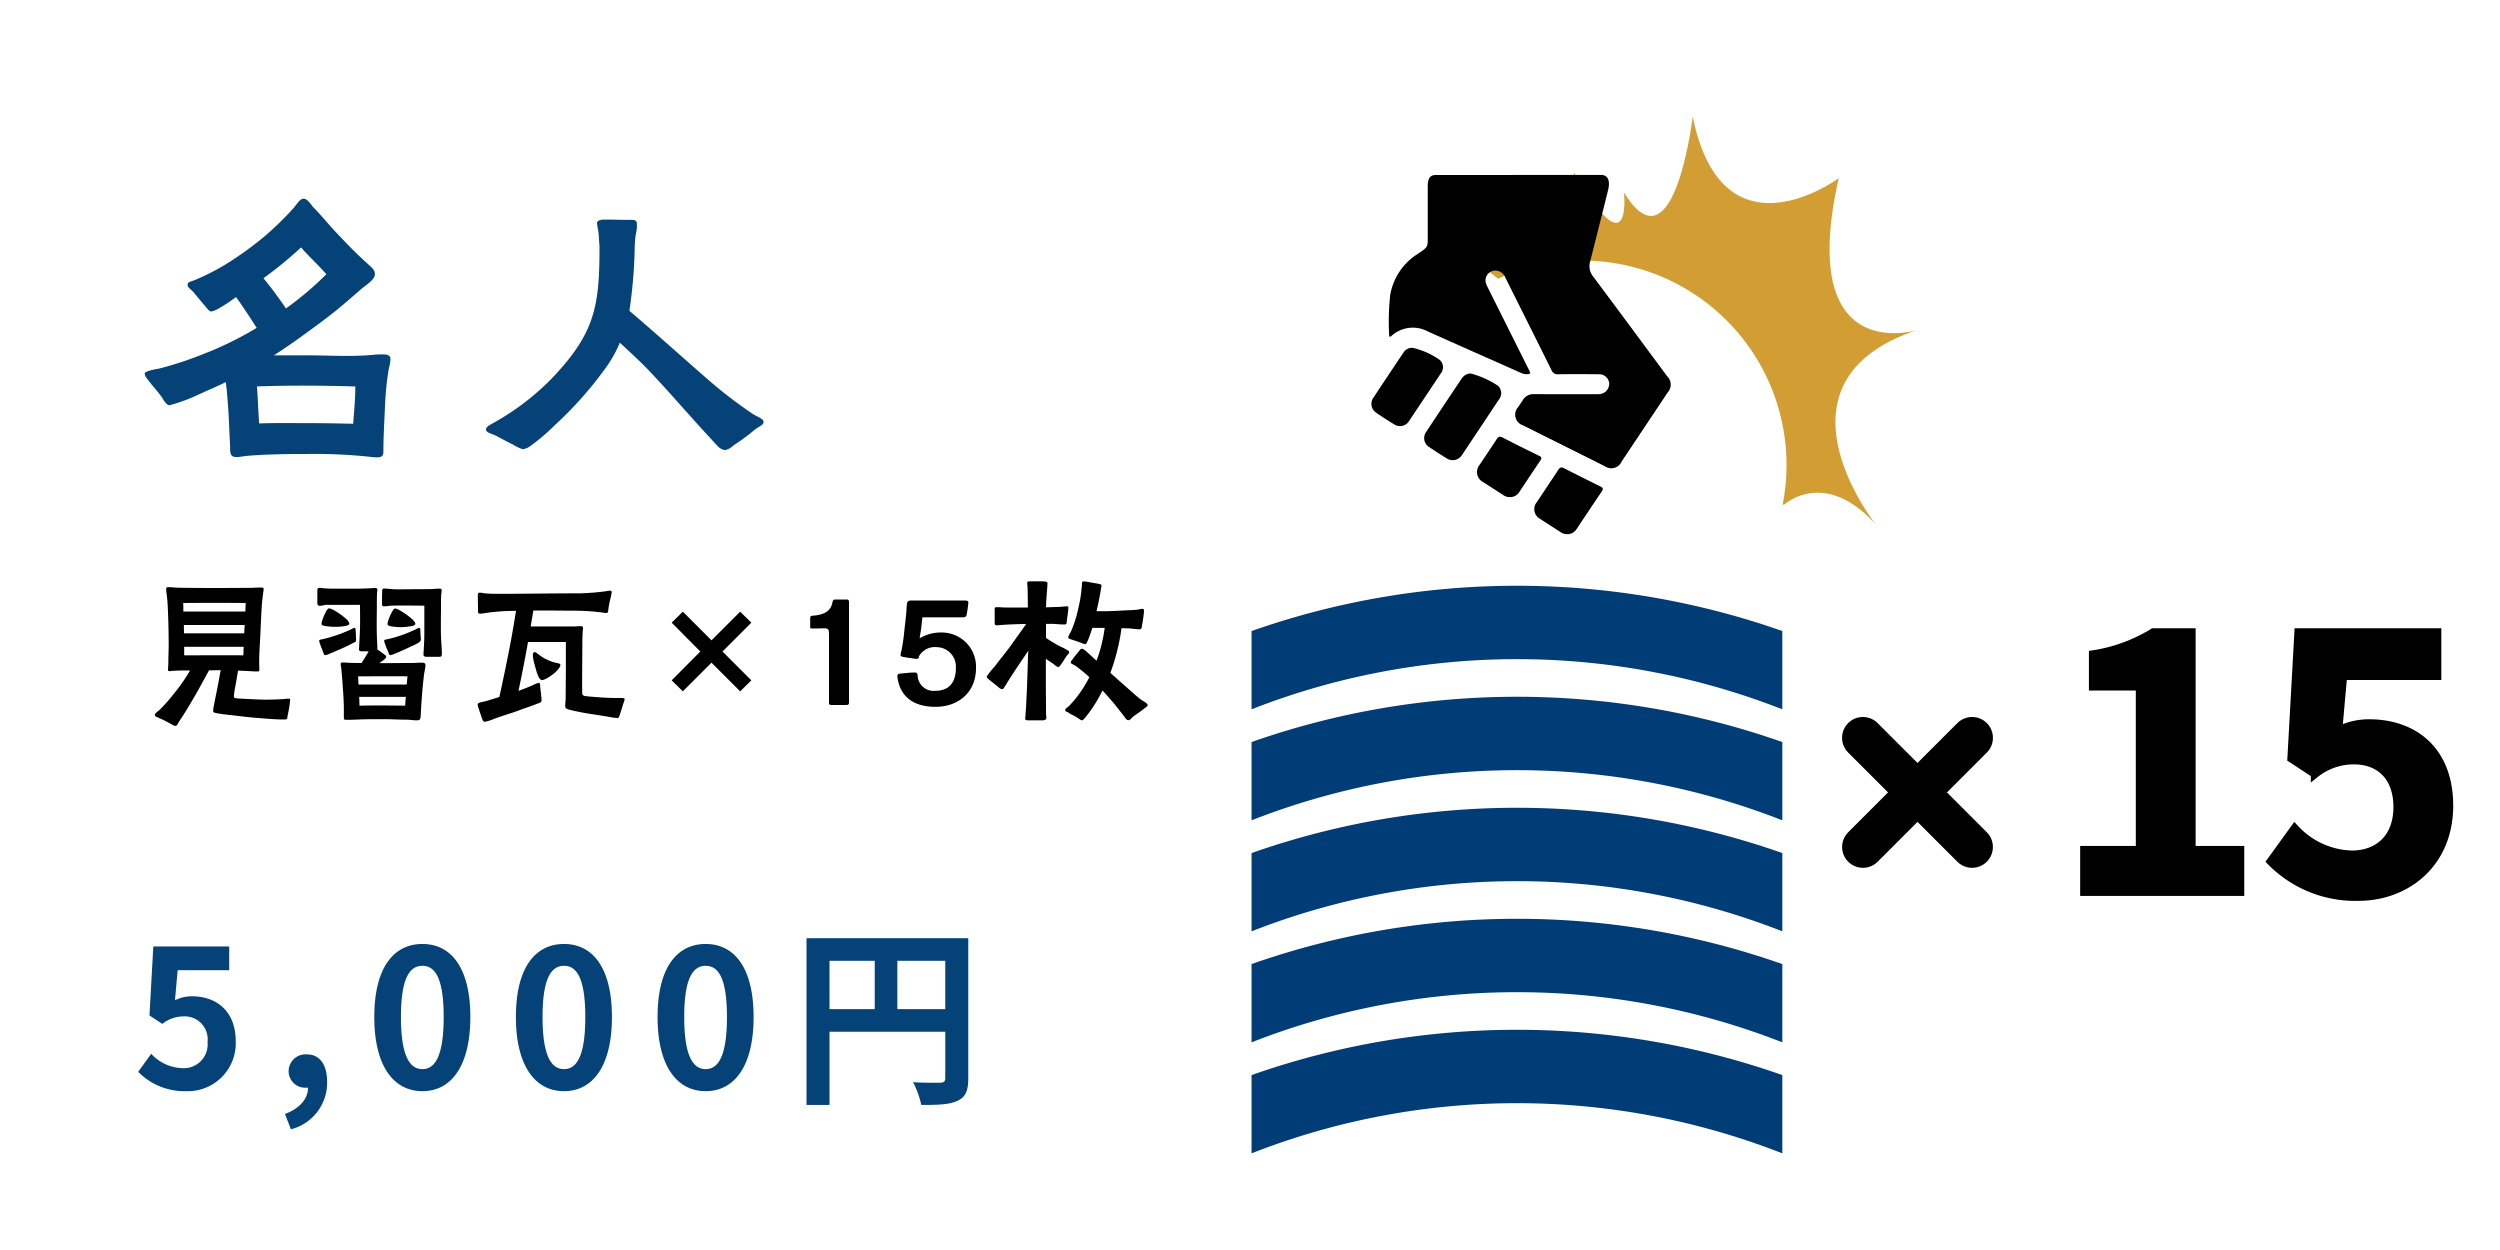 <svg xmlns="http://www.w3.org/2000/svg" width="300" height="150" viewBox="0 0 300 150">
  <g id="_共通_挿絵" data-name="【共通】挿絵" transform="translate(-591 -2118)">
    <g id="ol">
      <path id="パス_18525" data-name="パス 18525" d="M29.748,1.184c.481,0,.777-.111.777-.666,0-1.776.111-3.552.185-5.328a37.886,37.886,0,0,1,.444-4.551,7.065,7.065,0,0,0,.222-1.221c0-.629-.629-.592-1.11-.592-.407,0-.814.037-1.221.074-2.516.222-5.217.037-7.733.037H17.39c1.739-1.11,3.478-2.368,5.624-3.959,2.035-1.517,2.812-2.22,4.773-3.922.592-.518,1.554-1.073,1.7-1.7s-.481-1.036-.851-1.406c-1.48-1.3-3-2.923-4.107-4.107-.481-.518-1.554-1.813-2.442-2.7-.259-.3-.666-1-1.147-1-.444,0-.851.74-1.184,1.11a36.155,36.155,0,0,1-3.4,3.33,39.787,39.787,0,0,1-3.774,2.812,27.437,27.437,0,0,1-4.7,2.516c-.444.185-.814.185-.851.518-.037.37.333.518.74.962.222.3.851,1.036,1.221,1.48.333.37.629.814.851.814a2.855,2.855,0,0,0,.925-.37,20.067,20.067,0,0,0,2.072-1.369c.814,1.11,1.7,2.479,2.479,3.7a41.07,41.07,0,0,1-6.512,3.182,42.291,42.291,0,0,1-5.18,1.7c-.444.074-1.739.3-1.739.592,0,.333.259.592.518.925.518.7.925,1.073,1.591,2,.111.222.518.888.851.888A20.146,20.146,0,0,0,8.288-6.327c1.221-.555,2.331-1.036,3.33-1.517.074.629.148,1.258.185,1.887.185,1.961.222,3.922.333,5.883,0,.629-.037,1.221.74,1.221.444,0,.888-.111,1.332-.148C16.391.814,19.092.777,21.349.777a63.773,63.773,0,0,1,7.511.333A7.185,7.185,0,0,0,29.748,1.184ZM26.9-2.849c-1.739-.037-3.478-.074-5.217-.074-2,0-4.033-.037-6.068.037-.111-1.48-.148-2.96-.259-4.44,3.922-.148,7.881-.111,11.8,0C27.158-5.846,27.01-4.329,26.9-2.849ZM18.833-16.687c-.777-1.147-1.776-2.516-2.7-3.626a47.442,47.442,0,0,0,4.514-3.7c.555.7,2.109,2.146,3.034,3.219A38.053,38.053,0,0,1,18.833-16.687ZM71.41.3c.555,0,.888-.37,1.295-.666a23.579,23.579,0,0,0,2.257-1.665c.555-.481,1.184-.629,1.184-1.036s-.629-.518-1.406-1.036A54.915,54.915,0,0,1,70-7.7c-3.293-2.849-6.512-5.772-9.953-8.7a60.276,60.276,0,0,0,.629-7.178,15.514,15.514,0,0,1,.111-1.85l.111-.555a3.877,3.877,0,0,0,.037-.925c0-.444-.481-.407-.888-.407-1,0-2-.037-3.034-.037-.37,0-.851.111-.851.407.037.555.185.925.222,1.665,0,.37.074.851.074,1.258,0,6.993-.555,10.175-5.365,15.355a30.218,30.218,0,0,1-7.067,5.55c-.333.222-1.184.555-1.184.925,0,.407.444.444,1.184.777.37.185,1.221.666,2,1.036a5.668,5.668,0,0,0,1.221.592,2.236,2.236,0,0,0,1.036-.481,24.7,24.7,0,0,0,2.886-2.479,44.809,44.809,0,0,0,5.846-6.549A15,15,0,0,0,58.9-12.58c1.147,1.073,2.294,2.109,3.33,3.182,2.553,2.664,4.921,5.476,7.437,8.177.185.185.518.592.888.962A1.654,1.654,0,0,0,71.41.3Z" transform="translate(606.482 2171.7)" fill="#054278"/>
      <path id="パス_18524" data-name="パス 18524" d="M5.06,1.4c.24,0,.26-.24.52-.62C6.36-.36,7.62-2.56,7.84-2.96c.44-.8.82-1.48,1.26-2.3.48,0,.94-.02,1.4-.02-.18.98-.34,1.88-.54,2.86-.12.56-.2,1-.3,1.5A2.6,2.6,0,0,0,9.6-.4c-.02.2.2.24.42.28.4.08.84.14,1.04.16,1.22.12,2.42.3,3.66.4,1.32.1,2.3.2,3.42.2.4,0,.34-.14.4-.5a15.982,15.982,0,0,0,.3-1.84c0-.14-.08-.16-.22-.16a3.884,3.884,0,0,0-.48.04c-.8.06-1.56.08-2.38.08-.3,0-2.14-.08-3.08-.14-.28-.02-.58-.02-.6-.22a7.241,7.241,0,0,1,.12-.92c.14-.74.26-1.46.38-2.2.34,0,.72.02,1.12.04s.8.06,1.18.06c.2,0,.26-.04.26-.24,0-.28-.02-.56-.02-.82,0-.64.02-1.26.06-1.88.1-1.58.14-3.16.24-4.74.04-.64.1-1.08.18-1.78a3.2,3.2,0,0,0,.06-.46c0-.14-.2-.16-.32-.16-.3,0-.76.02-1.08.04-3.08.02-5.98.04-9.04-.02-.34-.02-.68-.06-1.02-.06-.16,0-.24.06-.24.22,0,.32.06.52.1,1,.06.44.08.9.1,1.36.06,1.4.1,2.82.1,4.22,0,.76-.04,1.52-.04,2.3,0,.26-.04.54-.04.82,0,.12.06.16.18.16.14,0,.28-.04.42-.04.36-.02.7-.04,1.06-.04h.98A20.642,20.642,0,0,1,4.92-2.5,21.455,21.455,0,0,1,3.22-.56C3.1-.44,2.6-.1,2.6.06c0,.26.32.3.5.4a14.357,14.357,0,0,1,1.36.68C4.76,1.3,4.88,1.4,5.06,1.4ZM6.12-7.06V-8.08h7.14c-.02.34-.02.68-.04,1.02C10.82-7.08,8.48-7.06,6.12-7.06ZM6.1-9.7c0-.34-.02-.66-.02-1h7.3l-.06,1Zm-.08-2.62c0-.34,0-.68-.02-1.02,2.5-.02,4.96-.02,7.5,0l-.04,1.02ZM33.98.74c.4,0,.48-.06.52-.52.02-.26.02-.62.04-.72.08-1.46.2-2.94.38-4.4a8.333,8.333,0,0,0,.16-.98c0-.28-.26-.3-.46-.3-.36,0-.9.04-1.26.04-1.28,0-2.56.02-3.82.02.14-.12.3-.22.44-.32.22-.18.38-.32.38-.42,0-.18-.16-.26-.3-.36a7.25,7.25,0,0,0-.76-.54v-.16c0-.52-.06-1.04-.06-1.56-.04-1.28,0-2.54,0-3.8,0-.38,0-.78.02-1.16,0-.16.04-.3.04-.46,0-.22-.1-.24-.3-.24-.24,0-.48.04-.74.04-.44.02-.88.04-1.34.04H23.98c-.36,0-.7-.02-1.06-.04-.2-.02-.38-.06-.56-.06-.26,0-.26.18-.26.38v1.48a.289.289,0,0,0,.32.3c.26,0,.52-.12.78-.12,1.36,0,2.66.02,4.02,0,0,.92.02,1.82,0,2.74-.02.72-.06,1.42-.1,2.12,0,.16-.02.32-.02.48,0,.22.12.22.32.24h.84c-.14.24-.36.62-.6,1l-.26.4c-.44,0-.9,0-1.34-.02-.3,0-.6-.04-.9-.04-.16,0-.26.02-.26.2a3.034,3.034,0,0,0,.06.42c.04.2.04.42.06.62.06.6.1,1.22.14,1.82.06.84.12,1.7.12,2.54V.52c0,.16.2.16.34.16.48,0,.98-.02,1.46-.04C27.84.6,29.34.6,30.1.6c1.14,0,1.54.06,2.66.06C33.16.66,33.58.74,33.98.74ZM27.16-1.02c-.02-.36-.02-.72-.04-1.06h5.6c-.04.34-.06.7-.08,1.06C30.82-1.04,28.96-1.06,27.16-1.02ZM23.04-7.08a1.565,1.565,0,0,0,.54-.18c.6-.24,1.54-.66,1.82-.78.18-.1.6-.28.9-.46a1.421,1.421,0,0,0,.4-.22.56.56,0,0,0,.04-.38c-.02-.34,0-.46-.04-.82,0-.1,0-.44-.14-.44a1.543,1.543,0,0,0-.38.16,16.654,16.654,0,0,1-3.34,1.18c-.32.08-.52.04-.52.24a2.385,2.385,0,0,0,.14.46c.12.34.26.66.34.9C22.86-7.26,22.9-7.08,23.04-7.08Zm4,3.52c-.02-.32-.04-.66-.04-.98,2.2,0,3.86-.02,5.92,0-.04.32-.06.64-.1.98Zm-2.82-6.92a6.541,6.541,0,0,0,1.22-.1c.26-.04.5-.14.5-.28a1.068,1.068,0,0,0-.4-.58,8.206,8.206,0,0,0-1.5-1.06,1.655,1.655,0,0,0-.54-.2c-.1,0-.24.18-.38.42a7.7,7.7,0,0,0-.44,1.04,2.161,2.161,0,0,0-.08.38c0,.22.28.26.44.28A7.615,7.615,0,0,0,24.22-10.48Zm6.66,3.4a2.284,2.284,0,0,0,.52-.18c.64-.26,1.54-.66,1.8-.8.18-.08.6-.26.92-.44a1.25,1.25,0,0,0,.34-.26.647.647,0,0,0,.06-.34c-.04-.36-.04-.52-.06-.84,0-.2,0-.4-.12-.42a1.4,1.4,0,0,0-.4.16,15.9,15.9,0,0,1-3.3,1.18c-.32.08-.52.04-.52.24a2.385,2.385,0,0,0,.14.46c.12.34.26.66.36.9C30.68-7.26,30.72-7.08,30.88-7.08Zm1.26-3.36a8.683,8.683,0,0,0,1.22-.12c.26-.04.5-.12.5-.28,0-.14-.16-.34-.4-.58a9.308,9.308,0,0,0-1.5-1.06,1.655,1.655,0,0,0-.54-.2c-.1,0-.24.18-.38.44a6.539,6.539,0,0,0-.44,1.02,2.147,2.147,0,0,0-.08.42c0,.16.28.24.44.26A7.615,7.615,0,0,0,32.14-10.44Zm3.12,3.56h1.32c.34,0,.46,0,.46-.36,0-.68-.08-1.36-.1-2.04-.04-1.18,0-2.72,0-3.88,0-.4,0-.8.02-1.2a3.934,3.934,0,0,0,.06-.48c0-.22-.12-.22-.3-.22-.24,0-.5.02-.74.04-.42.02-.84.02-1.26.02-.98,0-1.98.02-2.96.02a9.156,9.156,0,0,1-1.06-.06c-.2,0-.38-.04-.56-.04-.26,0-.26.16-.26.36-.02.5-.02,1-.02,1.5,0,.18.06.28.24.28.28,0,.6-.06.86-.08,1.36-.04,2.62,0,3.98,0v3.3c0,.7-.04,1.4-.08,2.12a4.35,4.35,0,0,0-.02.5C34.88-6.88,35.06-6.9,35.26-6.88ZM42.18.92A5.175,5.175,0,0,0,43.22.6c1.02-.4,2.1-.68,3.14-1.08.68-.26,1.36-.46,2.04-.74.24-.1.58-.16.6-.38a3.39,3.39,0,0,0-.02-.46c-.04-.46-.12-.9-.14-1.34,0-.12-.02-.36-.18-.36a3.927,3.927,0,0,0-.7.28c-.56.24-1.14.48-1.72.68.4-1.94.8-3.9,1.14-5.86h4.54v3.4c0,1.04-.02,2.24-.02,3.3,0,.32-.06.68-.06,1,0,.28.26.36.48.42a27.511,27.511,0,0,0,2.9.56c.82.14,1.46.22,2.18.36a4.64,4.64,0,0,0,.74.08c.16,0,.22-.28.3-.54.06-.16.2-.62.34-1.08a5.035,5.035,0,0,0,.2-.64c0-.18-.44-.14-.86-.14-.66,0-1.38-.02-2.1-.08-.56-.04-1.16-.08-1.72-.14-.4-.06-.42-.2-.42-.56-.02-1.98.02-3.84.02-5.84,0-.44.02-.88.04-1.3,0-.16.04-.32.04-.48,0-.2-.14-.22-.3-.22-.3,0-.6.04-.9.04H47.7c.1-.64.22-1.28.32-1.92h1.34c1.08,0,2.18.02,3.26.02,1,0,1.86.04,2.78.12.24.04.5.06.74.08.18.02.46.08.64.08.2,0,.22-.2.26-.58A10.38,10.38,0,0,1,57.3-14a5.977,5.977,0,0,0,.12-.62c0-.14-.06-.2-.2-.2a5.391,5.391,0,0,0-.56.08,29.308,29.308,0,0,1-3.02.24c-3.36,0-6.74.06-10.1.06-.44,0-.9-.02-1.34-.06-.2-.02-.4-.08-.58-.08-.22,0-.26.1-.26.3,0,.64.02,1.26.02,1.9,0,.2.02.32.26.32.3,0,1-.14,1.38-.18.62-.06,1.3-.12,1.92-.14l1-.02c-.26,1.64-.54,3.28-.86,4.88-.36,1.84-.74,3.64-1.14,5.46l-1.62.5-.62.14c-.2.06-.36.08-.36.3a2.179,2.179,0,0,0,.14.5c.1.36.28.82.32.98C41.88.56,41.98.92,42.18.92Zm6.76-5.04c.22.08.48-.08.66-.16a4.712,4.712,0,0,0,.7-.46,3.212,3.212,0,0,0,.64-.58c.2-.24.4-.5.3-.66-.1-.14-.3-.12-.64-.22a4.385,4.385,0,0,1-.92-.34,4.329,4.329,0,0,1-.94-.56c-.22-.14-.5-.46-.68-.3-.08.06-.1.22-.1.4.02.22.08.48.1.64.1.4.2.72.3,1.1a4.7,4.7,0,0,0,.28.76A.892.892,0,0,0,48.94-4.12ZM65.96-2.74,69.4-6.18l3.44,3.44,1.34-1.32L70.72-7.52l3.46-3.46L72.84-12.3,69.4-8.86,65.96-12.3l-1.34,1.32,3.44,3.46L64.62-4.06ZM83.9-1.1h1.56c.42,0,.44-.06.44-.48v-11.8c0-.28-.04-.38-.34-.38H84.3c-.22,0-.34.04-.4.38-.2,1.14-1.22,1.48-2.32,1.56-.3.02-.34.1-.34.34v.92c0,.26.02.28.32.28.46,0,.92-.02,1.38-.02a.55.55,0,0,1,.48.16c.06.06.06.26.08.48V-1.5C83.5-1.12,83.54-1.1,83.9-1.1Zm12.36.22c2.82,0,4.88-1.78,4.88-4.66A4.109,4.109,0,0,0,97.02-9.8a4.887,4.887,0,0,0-2.64.7c.04-.46.16-.92.2-1.38.04-.38.1-.76.12-1.14h4.8c.38,0,.5-.1.54-.46a11.041,11.041,0,0,0,.18-1.36c0-.2-.34-.2-.52-.2H93.36c-.38,0-.48.14-.52.5-.04.38-.04.76-.08,1.12-.08.8-.18,1.58-.26,2.38-.08.76-.16,1.26-.3,2a3.657,3.657,0,0,0-.12.5c0,.18.1.22.28.26a10.479,10.479,0,0,0,1.06.16,2.586,2.586,0,0,0,.66.08c.2,0,.16-.2.28-.42a2.205,2.205,0,0,1,2.1-.98,2.329,2.329,0,0,1,2.26,2.5c0,1.66-.74,2.74-2.5,2.74a1.914,1.914,0,0,1-2.08-1.76c-.04-.3-.02-.44-.4-.44-.52,0-1.06.08-1.6.12-.22.02-.44.04-.44.34a4.783,4.783,0,0,0,.18.9C92.5-1.6,94.28-.88,96.26-.88ZM107.46.74h1.64c.22,0,.48-.04.48-.32,0-.18-.04-.38-.04-.58,0-1.82-.02-2.54-.02-3.16V-6.64a1.46,1.46,0,0,1,.26.18c.3.2.64.42.86.6a.707.707,0,0,0,.36.2c.16,0,.28-.22.36-.34.18-.24.38-.58.62-.94.14-.22.34-.3.34-.52,0-.14-.2-.2-.32-.28-.42-.26-.92-.44-1.36-.72-.28-.16-.7-.42-1.1-.68v-1.7c.38,0,.78,0,1.18.02a9.971,9.971,0,0,0,1.06.06c.24-.02.22-.12.26-.44.04-.4.18-1.22.18-1.58,0-.12-.04-.16-.2-.16-.24,0-.48.04-.7.06l-1.78.06c.02-.86.1-1.7.16-2.56,0-.1.02-.24.02-.32,0-.24-.4-.22-.62-.24h-1.46c-.22,0-.36,0-.36.24,0,.14.04.28.04.42.02.48.04,1.58.04,2.48h-2.74c-.32,0-.62-.04-.92-.04-.4,0-.32.1-.32.42v1.48c0,.18.02.28.3.28.16,0,.32-.04.48-.04.48-.04.94-.06,1.42-.08.54-.02,1.06-.04,1.58-.04-.6.86-1.22,1.7-1.82,2.56-.62.86-1.32,1.68-1.94,2.52a10.884,10.884,0,0,0-.98,1.22c0,.18.22.3.34.42.36.3.74.58,1.1.88a.715.715,0,0,0,.44.22c.12,0,.24-.24.3-.32.88-1.46,1.86-2.88,2.82-4.3-.04.66-.06,1.3-.08,1.96-.02.8-.06,1.6-.08,2.42-.06,1.16-.1,2.4-.2,3.56C107.04.66,107,.74,107.46.74Zm6.36,0c.14,0,.26-.14.4-.3a15.9,15.9,0,0,0,1.68-2.48l.42-.8c.56.6.96,1.08,1.4,1.58.34.42.8,1.02,1.14,1.46.18.22.28.46.52.52.22.04.38-.2.52-.34.16-.16.76-.54,1.2-.88.24-.2.64-.46.64-.54,0-.32-.42-.4-.98-.84-.64-.52-1.42-1.24-2.04-1.78-.44-.38-.92-.82-1.46-1.3a23.1,23.1,0,0,0,.94-3.16c.2-.88.3-1.46.4-2.2.22,0,.48.02.7.02.48,0,1.22.14,1.5.12.22-.02.22-.22.26-.48a16.907,16.907,0,0,0,.24-1.7c0-.16-.02-.28-.2-.28a1.7,1.7,0,0,0-.44.08,9.818,9.818,0,0,1-1.06.08c-.86.04-1.74.1-2.6.12h-1.4c.2-.84.28-1.26.42-2,.04-.18.08-.42.1-.6a4.137,4.137,0,0,0,.08-.44c-.02-.18-.14-.2-.34-.24-.54-.1-.96-.16-1.44-.26a1.847,1.847,0,0,0-.46-.02c-.12,0-.1.3-.12.54-.02.26-.06.48-.08.78a15.772,15.772,0,0,1-.36,1.96,13.506,13.506,0,0,1-.86,2.7c-.08.18-.34.54-.32.72,0,.16.16.2.5.3l.94.32a2.073,2.073,0,0,0,.6.2c.08,0,.16-.14.24-.32a4.524,4.524,0,0,0,.22-.52c.16-.44.28-.78.38-1.12.5.02.98,0,1.48,0a15.466,15.466,0,0,1-.36,1.92,14.687,14.687,0,0,1-.62,2.02c-.4-.36-.76-.7-1.06-.96-.16-.14-.52-.52-.76-.46-.08,0-.22.2-.38.4-.2.26-.5.58-.66.84-.14.2-.24.22-.22.42.04.14.28.22.38.28a3.452,3.452,0,0,1,.56.38c.38.3.84.66,1.28,1.08a14.4,14.4,0,0,1-1.84,2.8c-.2.22-.38.44-.64.7-.1.08-.42.28-.42.42,0,.24.22.2.42.36.14.12.74.38,1.06.6C113.52.56,113.72.74,113.82.74Z" transform="translate(606.982 2203.7)"/>
      <path id="パス_18523" data-name="パス 18523" d="M6.348.322a5.751,5.751,0,0,0,5.957-5.98c0-3.7-2.392-5.405-5.244-5.405a4.47,4.47,0,0,0-2.047.483l.322-3.611h6.187v-2.852H2.415l-.46,8.28L3.5-7.751a4.072,4.072,0,0,1,2.553-.9A2.754,2.754,0,0,1,8.924-5.566,2.858,2.858,0,0,1,5.911-2.438,5.291,5.291,0,0,1,2.162-4.163L.6-2A7.757,7.757,0,0,0,6.348.322ZM18.929,4.9A5.777,5.777,0,0,0,23.276-.759c0-2.093-.874-3.335-2.438-3.335a2.034,2.034,0,0,0-2.185,2,1.986,1.986,0,0,0,2.116,2h.207C21,1.2,20.01,2.392,18.216,3.059ZM34.707.322c3.473,0,5.75-3.036,5.75-8.9s-2.277-8.763-5.75-8.763-5.773,2.875-5.773,8.763C28.934-2.714,31.234.322,34.707.322Zm0-2.645c-1.472,0-2.576-1.472-2.576-6.256,0-4.761,1.1-6.141,2.576-6.141s2.553,1.38,2.553,6.141C37.26-3.8,36.179-2.323,34.707-2.323ZM51.7.322c3.473,0,5.75-3.036,5.75-8.9s-2.277-8.763-5.75-8.763-5.773,2.875-5.773,8.763C45.931-2.714,48.231.322,51.7.322Zm0-2.645c-1.472,0-2.576-1.472-2.576-6.256,0-4.761,1.1-6.141,2.576-6.141s2.553,1.38,2.553,6.141C54.257-3.8,53.176-2.323,51.7-2.323ZM68.7.322c3.473,0,5.75-3.036,5.75-8.9s-2.277-8.763-5.75-8.763-5.773,2.875-5.773,8.763C62.928-2.714,65.228.322,68.7.322Zm0-2.645c-1.472,0-2.576-1.472-2.576-6.256,0-4.761,1.1-6.141,2.576-6.141s2.553,1.38,2.553,6.141C71.254-3.8,70.173-2.323,68.7-2.323Zm23-7.2v-5.8h5.75v5.8Zm-8.142-5.8h5.428v5.8H83.559Zm16.652-2.714H80.8V1.978h2.76V-6.808H97.451v5.566c0,.391-.161.529-.6.552-.46,0-1.955.023-3.266-.069a11.179,11.179,0,0,1,.989,2.737c2.047,0,3.427-.046,4.347-.506.966-.437,1.288-1.2,1.288-2.691Z" transform="translate(606.982 2248.618)" fill="#054278"/>
      <path id="パス_16746" data-name="パス 16746" d="M414.506,17.279a24.427,24.427,0,0,0-10.1,2.172c-3.852-3.03-6.717-5.018-6.717-5.018,7.561,4.983,8.935-2.234,8.935-2.234,6.7,5.67,6.873-5.5,6.873-5.5,7.045,12.028,6.014,2.406,6.014,2.406C425.523,18.9,427.757,0,427.757,0c3.608,17.7,17.527,7.389,17.527,7.389-5.155,22.853,9.45,18.214,9.45,18.214-18.729,6.186-4.983,23.369-4.983,23.369-6.186-6.873-11-2.406-11-2.406h-.2a24.531,24.531,0,0,0-24.05-29.286" transform="translate(366.367 2131.989)" fill="#d29e33"/>
      <path id="パス_16517" data-name="パス 16517" d="M0,14.827a87.262,87.262,0,0,1,63.693,0V5.435A96.019,96.019,0,0,0,0,5.435Z" transform="translate(741.185 2188.29)" fill="#003d76"/>
      <path id="パス_16518" data-name="パス 16518" d="M0,117.374a87.262,87.262,0,0,1,63.693,0v-9.392a96.019,96.019,0,0,0-63.693,0Z" transform="translate(741.185 2099.064)" fill="#003d76"/>
      <path id="パス_16519" data-name="パス 16519" d="M0,219.922a87.262,87.262,0,0,1,63.693,0V210.53A96.019,96.019,0,0,0,0,210.53Z" transform="translate(741.185 2009.837)" fill="#003d76"/>
      <path id="パス_16520" data-name="パス 16520" d="M0,322.469a87.262,87.262,0,0,1,63.693,0v-9.392a96.019,96.019,0,0,0-63.693,0Z" transform="translate(741.185 1920.612)" fill="#003d76"/>
      <path id="パス_16521" data-name="パス 16521" d="M0,425.016a87.262,87.262,0,0,1,63.693,0v-9.392a96.02,96.02,0,0,0-63.693,0Z" transform="translate(741.185 1831.385)" fill="#003d76"/>
      <path id="パス_16160" data-name="パス 16160" d="M8.279,35.193c-.882-.068-.99-.925-.755-1.864.712-2.838,1.412-5.679,2.143-8.512a1.987,1.987,0,0,0-.373-1.836C6.322,19.007,3.376,15.013.422,11.025a1.4,1.4,0,0,1-.05-1.951Q3.135,4.927,5.9.782A1.348,1.348,0,0,1,7.912.241q4.91,2.449,9.816,4.9a1.341,1.341,0,0,1,.589,2.176c-.185.281-.38.556-.559.84a1.479,1.479,0,0,1-1.371.729c-2.51-.014-5.019-.006-7.529-.006a1.8,1.8,0,0,0-.622.07,1.241,1.241,0,0,0-.846,1.3,1.188,1.188,0,0,0,1.162,1.02c1.64.016,3.281.023,4.921,0a.794.794,0,0,1,.841.511c1.828,3.694,3.679,7.376,5.518,11.065a1.315,1.315,0,0,0,1.138.866,1.181,1.181,0,0,0,1.192-1.556,3.687,3.687,0,0,0-.221-.5q-2.433-4.871-4.869-9.741c-.056-.113-.11-.227-.164-.341-.085-.178-.012-.267.168-.285a1.657,1.657,0,0,1,.86.13c3.737,1.666,7.482,3.315,11.215,4.991a3.8,3.8,0,0,0,4.315-.5c.126-.105.326-.276.321.066a29.421,29.421,0,0,1-.123,4.784,7.274,7.274,0,0,1-3.243,4.913c-1.379.924-1.264.817-1.265,2.413q0,2.776,0,5.552c0,.71-.014,1.541-.937,1.542Z" transform="translate(791.486 2174.182) rotate(180)" stroke="rgba(0,0,0,0)" stroke-width="1"/>
      <path id="パス_16161" data-name="パス 16161" d="M3.625,10.4A11.109,11.109,0,0,1,.371,8.924,1.224,1.224,0,0,1,.3,7.236Q2.145,4.45,4,1.672c.233-.35.461-.7.7-1.048a1.309,1.309,0,0,1,1.843-.4Q7.585.864,8.595,1.549A1.258,1.258,0,0,1,9,3.381C7.59,5.538,6.152,7.679,4.716,9.822a1.3,1.3,0,0,1-1.091.581" transform="translate(771.138 2173.223) rotate(180)" stroke="rgba(0,0,0,0)" stroke-width="1"/>
      <path id="パス_16162" data-name="パス 16162" d="M3.629,9.393A9.362,9.362,0,0,1,.393,7.955a1.193,1.193,0,0,1-.1-1.68c.9-1.367,1.816-2.728,2.725-4.091.342-.513.678-1.03,1.029-1.536A1.266,1.266,0,0,1,5.873.227c.707.427,1.4.874,2.084,1.342a1.283,1.283,0,0,1,.365,1.877C7.142,5.235,5.949,7.015,4.758,8.8a1.244,1.244,0,0,1-1.129.6" transform="translate(764.153 2169.135) rotate(180)" stroke="rgba(0,0,0,0)" stroke-width="1"/>
      <path id="パス_16163" data-name="パス 16163" d="M4.324,0a1.22,1.22,0,0,1,.718.228c.823.531,1.651,1.056,2.469,1.6a1.319,1.319,0,0,1,.4,2.024c-.857,1.3-1.731,2.582-2.579,3.884-.2.3-.375.33-.686.171Q2.483,6.8.294,5.726c-.309-.151-.387-.28-.175-.592,1.015-1.494,2.011-3,3.013-4.5A1.292,1.292,0,0,1,4.324,0" transform="translate(783.337 2182.099) rotate(180)" stroke="rgba(0,0,0,0)" stroke-width="1"/>
      <path id="パス_16164" data-name="パス 16164" d="M3.79,0a1.313,1.313,0,0,1,.768.235c.8.52,1.6,1.028,2.4,1.551A1.353,1.353,0,0,1,7.388,3.9C6.717,4.918,6.029,5.924,5.367,6.946c-.193.3-.359.387-.707.207C3.205,6.4,1.738,5.673.267,4.953-.044,4.8-.071,4.67.122,4.388.965,3.15,1.791,1.9,2.619.652A1.3,1.3,0,0,1,3.79,0" transform="translate(775.964 2177.653) rotate(180)" stroke="rgba(0,0,0,0)" stroke-width="1"/>
      <path id="パス_16523" data-name="パス 16523" d="M-10169.7-3315l13.1,13.1" transform="translate(10984.247 5521.538)" fill="none" stroke="#000" stroke-linecap="round" stroke-width="5"/>
      <path id="パス_16524" data-name="パス 16524" d="M-10156.595-3315l-13.1,13.1" transform="translate(10984.247 5521.538)" fill="none" stroke="#000" stroke-linecap="round" stroke-width="5"/>
      <path id="パス_18522" data-name="パス 18522" d="M3.444,0h18.69V-5H16.3V-31.122H11.718a19.389,19.389,0,0,1-7.224,2.646v3.822h5.628V-5H3.444ZM36.33.588c5.754,0,10.878-3.99,10.878-10.92,0-6.762-4.368-9.87-9.576-9.87a8.163,8.163,0,0,0-3.738.882l.588-6.594h11.3v-5.208H29.148L28.308-16l2.814,1.848a7.436,7.436,0,0,1,4.662-1.638c3.15,0,5.25,2.016,5.25,5.628,0,3.654-2.268,5.712-5.5,5.712A9.661,9.661,0,0,1,28.686-7.6L25.83-3.654A14.166,14.166,0,0,0,36.33.588Z" transform="translate(837.676 2225.015)" stroke="#000" stroke-width="1"/>
    </g>
    <rect id="長方形_2123" data-name="長方形 2123" width="300" height="150" transform="translate(591 2118)" fill="none"/>
  </g>
</svg>

